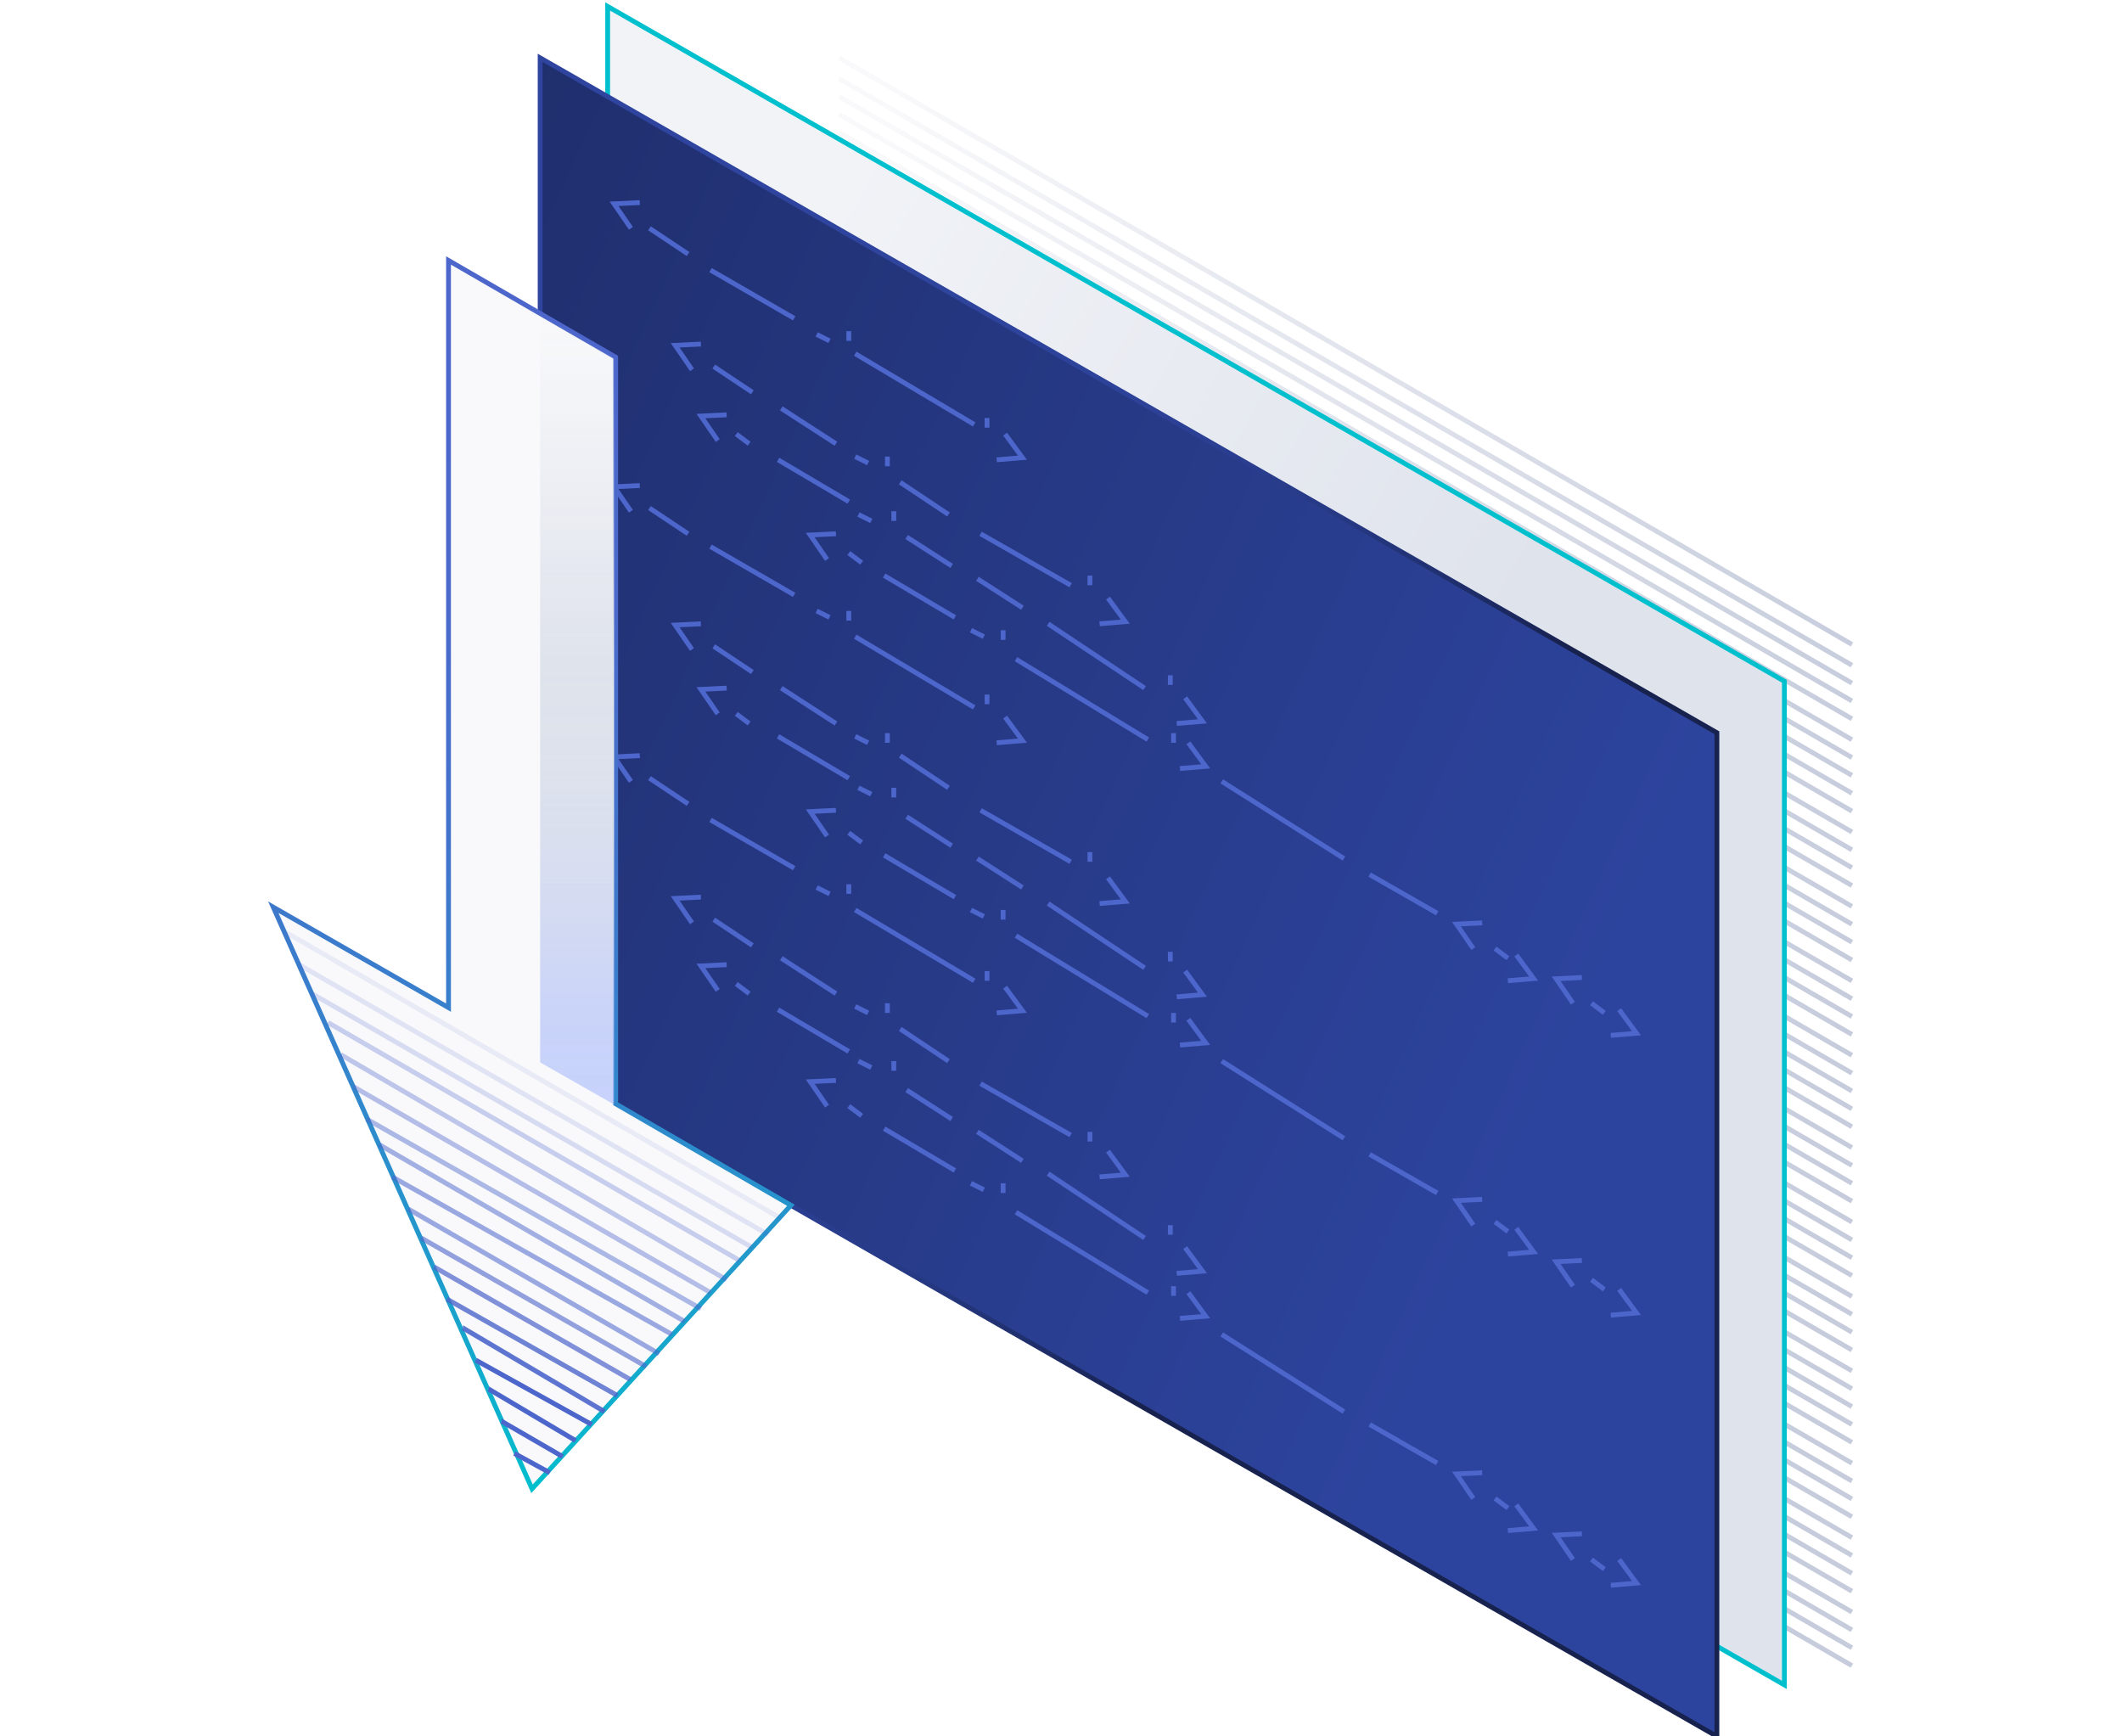 <svg xmlns="http://www.w3.org/2000/svg" width="440" height="360" viewBox="0 0 440 360">
    <defs>
        <linearGradient id="ils5zto3qa" x1="0%" x2="100%" y1="43.338%" y2="56.151%">
            <stop offset="0%" stop-color="#F9F9FB"/>
            <stop offset="100%" stop-color="#C6CCDC"/>
        </linearGradient>
        <linearGradient id="plr4z3fbb" x1="25.419%" x2="72.294%" y1="3.851%" y2="41.899%">
            <stop offset="0%" stop-color="#F1F3F7"/>
            <stop offset="100%" stop-color="#DFE3EC"/>
        </linearGradient>
        <linearGradient id="jn2u3oq7tc" x1="80.822%" x2="-62.204%" y1="69.876%" y2="-22.359%">
            <stop offset="0%" stop-color="#2D449E"/>
            <stop offset="100%" stop-color="#17214F"/>
        </linearGradient>
        <linearGradient id="7a5y64fyfd" x1="25.42%" x2="74.58%" y1="10.658%" y2="50%">
            <stop offset="0%" stop-color="#2E449E"/>
            <stop offset="32%" stop-color="#2D439B"/>
            <stop offset="52%" stop-color="#2B3F93"/>
            <stop offset="69%" stop-color="#263984"/>
            <stop offset="84%" stop-color="#20306F"/>
            <stop offset="98%" stop-color="#192455"/>
            <stop offset="100%" stop-color="#17224F"/>
        </linearGradient>
        <linearGradient id="oocn0nnkee" x1="49.828%" x2="50%" y1="100%" y2="4.411%">
            <stop offset="0%" stop-color="#00C0CD"/>
            <stop offset="3%" stop-color="#06B9CD"/>
            <stop offset="19%" stop-color="#209BCC"/>
            <stop offset="36%" stop-color="#3484CC"/>
            <stop offset="55%" stop-color="#4273CB"/>
            <stop offset="75%" stop-color="#4A69CB"/>
            <stop offset="100%" stop-color="#4D66CB"/>
        </linearGradient>
        <linearGradient id="dcqqv85e1f" x1="49.993%" x2="49.993%" y1="100%" y2="0%">
            <stop offset="0%" stop-color="#99AEFF" stop-opacity=".5"/>
            <stop offset="5%" stop-color="#A7B9FB" stop-opacity=".6"/>
            <stop offset="12%" stop-color="#B8C6F7" stop-opacity=".72"/>
            <stop offset="19%" stop-color="#C6D0F3" stop-opacity=".82"/>
            <stop offset="26%" stop-color="#D1D9F0" stop-opacity=".9"/>
            <stop offset="35%" stop-color="#D9DEEE" stop-opacity=".96"/>
            <stop offset="44%" stop-color="#DEE2EC" stop-opacity=".99"/>
            <stop offset="56%" stop-color="#DFE3EC"/>
            <stop offset="100%" stop-color="#DFE3EC" stop-opacity="0"/>
        </linearGradient>
    </defs>
    <g fill="none" fill-rule="evenodd">
        <g>
            <g>
                <g stroke="url(#ils5zto3qa)" transform="translate(112 1.333) translate(62 10.667)">
                    <path d="M210 125.926L205.338 123.227 6.552 8.112 0 4.321M0 208.025L4.65 210.713 6.551 211.816 92.71 261.705 203.46 325.839 210 329.63M210 121.605L205.338 118.906 6.552 3.791 0 0M210 137.037L205.338 134.338 6.552 19.223 0 15.432M210 129.63L205.338 126.93 6.552 11.815 0 8.025M210 133.333L205.338 130.634 6.552 15.519 0 11.728M210 141.358L205.338 138.659 6.552 23.544 0 19.753M210 145.062L205.338 142.362 6.552 27.247 0 23.457M210 148.765L205.338 146.066 6.552 30.951 0 27.16M210 160.494L205.338 157.794 6.552 42.68 0 38.889M210 152.469L205.338 149.77 6.552 34.655 0 30.864M210 156.173L205.338 153.473 6.552 38.359 0 34.568M210 164.198L205.338 161.498 6.552 46.383 0 42.593M210 171.605L205.338 168.906 6.552 53.791 0 50M210 167.901L205.338 165.202 6.552 50.087 0 46.296M210 175.926L205.338 173.227 6.552 58.112 0 54.321M210 179.63L205.338 176.93 6.552 61.815 0 58.025M210 183.333L205.338 180.634 6.552 65.519 0 61.728M210 195.062L205.338 192.362 6.552 77.247 0 73.457M210 187.037L205.338 184.338 6.552 69.223 0 65.432M210 191.358L205.338 188.659 6.552 73.544 0 69.753M210 198.765L205.338 196.066 6.552 80.951 0 77.16M210 202.469L205.338 199.77 6.552 84.655 0 80.864M210 206.79L205.338 204.091 6.552 88.976 0 85.185M210 217.901L205.338 215.202 6.552 100.087 0 96.296M210 210.494L205.338 207.794 6.552 92.68 0 88.889M210 214.198L205.338 211.498 6.552 96.383 0 92.593M210 221.605L205.338 218.906 6.552 103.791 0 100M210 225.926L205.338 223.227 6.552 108.112 0 104.321M210 229.63L205.338 226.93 6.552 111.815 0 108.025M210 241.358L205.338 238.659 6.552 123.544 0 119.753M210 233.333L205.338 230.634 6.552 115.519 0 111.728M210 237.037L205.338 234.338 6.552 119.223 0 115.432M210 245.062L205.338 242.362 6.552 127.247 0 123.457M210 248.765L205.338 246.066 6.552 130.951 0 127.16M210 260.494L205.338 257.794 6.552 142.68 0 138.889M210 252.469L205.338 249.77 6.552 134.655 0 130.864M210 256.79L205.338 254.091 6.552 138.976 0 135.185M210 264.198L205.338 261.498 6.552 146.383 0 142.593M210 275.926L205.338 273.227 6.552 158.112 0 154.321M210 267.901L205.338 265.202 6.552 150.087 0 146.296M210 272.222L205.338 269.523 6.552 154.408 0 150.617M210 279.63L205.338 276.93 6.552 161.815 0 158.025M210 283.333L205.338 280.634 6.552 165.519 0 161.728M210 287.037L205.338 284.338 6.552 169.223 0 165.432M210 295.062L205.338 292.362 6.552 177.247 0 173.457M210 291.358L205.338 288.659 6.552 173.544 0 169.753M210 298.765L205.338 296.066 6.552 180.951 0 177.16M210 302.469L205.338 299.77 6.552 184.655 0 180.864M210 306.79L205.338 304.091 6.552 188.976 0 185.185M210 317.901L205.338 315.202 6.552 200.087 0 196.296M210 310.494L205.338 307.794 6.552 192.68 0 188.889M210 314.198L205.338 311.498 6.552 196.383 0 192.593M210 322.222L205.338 319.523 6.552 204.408 0 200.617M210 325.926L205.338 323.227 6.552 208.112 0 204.321M0 211.728L4.65 214.416 6.551 215.519 92.71 265.408 203.46 329.543 210 333.333"/>
                </g>
                <path fill="url(#plr4z3fbb)" stroke="#00C0CD" d="M258 348L14 208.082 14 0 258 139.917z" transform="translate(112 1.333)"/>
                <g fill="url(#jn2u3oq7tc)" stroke="url(#7a5y64fyfd)" transform="translate(112 1.333) translate(0 10.667)">
                    <path d="M0 208.083L243.999 348 243.999 139.917 0 0z"/>
                </g>
                <path stroke="#4D66CB" d="M18.821 46L15.333 40.927 20.667 40.667M94.667 94L100 93.554 96.411 88.667M65.333 72L90 86.667M35.333 54.667L52.667 64.667M22.667 46L30.667 51.333M57.333 68L60 69.333M64 67.333L64 69.333M92.667 85.333L92.667 87.333M31.489 75.333L28 70.261 33.333 70M116 128L121.333 127.554 117.744 122.667M91.333 109.333L110 120M74.667 98.667L84.667 105.333M50 83.333L61.333 90.667M36 74.667L44 80M65.333 93.333L68 94.667M72 93.333L72 95.333M114 118L114 120M36.822 90L33.333 84.927 38.667 84.667M132 148.667L137.333 148.221 133.744 143.333M105.333 128L125.333 141.333M76 110L85.333 116M90.667 118.667L100 124.667M49.333 94L64 102.667M40.667 88.667L43.333 90.667M66 105.333L68.667 106.667M73.333 104.667L73.333 106.667M130.667 138.667L130.667 140.667M59.488 114.667L56 109.594 61.333 109.333M132.667 158L138 157.554 134.411 152.667M200.667 202L206 201.554 202.409 196.667M172 180L186 188M98.667 135.333L126 152M141.333 160.667L166.667 176.667M71.333 118L86 126.667M64 113.333L66.667 115.333M193.488 195.333L190 190.261 195.333 190M198 195.333L200.667 197.333M222 213.333L227.333 212.887 223.743 208M214.154 206.667L210.667 201.594 216 201.333M218 206.667L220.667 208.667M89.333 129.333L92 130.667M96 129.333L96 131.333M131.333 150.667L131.333 152.667M18.821 104.667L15.333 99.594 20.667 99.333M94.667 152.667L100 152.221 96.411 147.333M65.333 130.667L90 145.333M35.333 112L52.667 122M22.667 104L30.667 109.333M57.333 125.333L60 126.667M64 125.333L64 127.333M92.667 142.667L92.667 144.667M31.489 133.333L28 128.261 33.333 128M116 186L121.333 185.554 117.744 180.667M91.333 166.667L110 177.333M74.667 155.333L84.667 162M50 141.333L61.333 148.667M36 132.667L44 138M65.333 151.333L68 152.667M72 150.667L72 152.667M114 175.333L114 177.333M36.822 146.667L33.333 141.594 38.667 141.333M132 205.333L137.333 204.887 133.744 200M105.333 186L125.333 199.333M76 168L85.333 174M90.667 176.667L100 182.667M49.333 151.333L64 160M40.667 146.667L43.333 148.667M66 162L68.667 163.333M73.333 162L73.333 164M130.667 196L130.667 198M59.488 172L56 166.927 61.333 166.667M132.667 215.333L138 214.887 134.411 210M200.667 258.667L206 258.221 202.409 253.333M172 238L186 246M98.667 192.667L126 209.333M141.333 218.667L166.667 234.667M71.333 176L86 184.667M64 171.333L66.667 173.333M193.488 252.667L190 247.594 195.333 247.333M198 252L200.667 254M222 271.333L227.333 270.887 223.743 266M214.154 265.333L210.667 260.261 216 260M218 264L220.667 266M89.333 187.333L92 188.667M96 187.333L96 189.333M131.333 208.667L131.333 210.667M18.821 160.667L15.333 155.594 20.667 155.333M94.667 208.667L100 208.221 96.411 203.333M65.333 187.333L90 202M35.333 168.667L52.667 178.667M22.667 160L30.667 165.333M57.333 182.667L60 184M64 182L64 184M92.667 200L92.667 202M31.489 190L28 184.927 33.333 184.667M116 242.667L121.333 242.221 117.744 237.333M91.333 223.333L110 234M74.667 212L84.667 218.667M50 197.333L61.333 204.667M36 189.333L44 194.667M65.333 207.333L68 208.667M72 206.667L72 208.667M114 233.333L114 235.333M36.822 204L33.333 198.927 38.667 198.667M132 262.667L137.333 262.221 133.744 257.333M105.333 242L125.333 255.333M76 224.667L85.333 230.667M90.667 233.333L100 239.333M49.333 208L64 216.667M40.667 202.667L43.333 204.667M66 218.667L68.667 220M73.333 218.667L73.333 220.667M130.667 252.667L130.667 254.667M59.488 228L56 222.927 61.333 222.667M132.667 272L138 271.554 134.411 266.667M200.667 316L206 315.554 202.409 310.667M172 294L186 302M98.667 250L126 266.667M141.333 275.333L166.667 291.333M71.333 232.667L86 241.333M64 228L66.667 230M193.488 309.333L190 304.261 195.333 304M198 309.333L200.667 311.333M222 327.333L227.333 326.887 223.743 322M214.154 322L210.667 316.927 216 316.667M218 322L220.667 324M89.333 244L92 245.333M96 244L96 246M131.333 265.333L131.333 267.333" transform="translate(112 1.333)"/>
            </g>
            <g>
                <path fill="#F9F9FB" fill-rule="nonzero" stroke="url(#oocn0nnkee)" d="M36.334 0.333L36.334 155.245 0 134.416 53.649 255 107.333 196.219 70.992 175.178 70.992 20.39z" transform="translate(56.667 53.667)"/>
                <path fill="url(#dcqqv85e1f)" fill-rule="nonzero" d="M70.667 175.331L55.333 166.599 55.333 11.718 70.667 20.617z" transform="translate(56.667 53.667)"/>
                <path stroke="#4D66CB" d="M102.667 202.333L5.333 146.333" opacity=".15" transform="translate(56.667 53.667)"/>
                <path stroke="#4D66CB" d="M105.333 199L2.667 139.667" opacity=".1" transform="translate(56.667 53.667)"/>
                <path stroke="#4D66CB" d="M99.333 205L8 152.333" opacity=".2" transform="translate(56.667 53.667)"/>
                <path stroke="#4D66CB" d="M96.667 207.667L11.333 158.333" opacity=".3" transform="translate(56.667 53.667)"/>
                <path stroke="#4D66CB" d="M94 211.667L14 165" opacity=".35" transform="translate(56.667 53.667)"/>
                <path stroke="#4D66CB" d="M16.667 171.667L16.68 171.667 90.667 214.333" opacity=".4" transform="translate(56.667 53.667)"/>
                <path stroke="#4D66CB" d="M88.667 217.667L19.333 178.333" opacity=".45" transform="translate(56.667 53.667)"/>
                <path stroke="#4D66CB" d="M85.333 220.333L22 183.667" opacity=".5" transform="translate(56.667 53.667)"/>
                <path stroke="#4D66CB" d="M82.667 223L24.667 190.333M80 227L28 197" opacity=".55" transform="translate(56.667 53.667)"/>
                <path stroke="#4D66CB" d="M77.333 229.667L30.667 203" opacity=".6" transform="translate(56.667 53.667)"/>
                <path stroke="#4D66CB" d="M74 232.333L33.333 209" opacity=".7" transform="translate(56.667 53.667)"/>
                <path stroke="#4D66CB" d="M71.333 235.667L36 215.667" opacity=".8" transform="translate(56.667 53.667)"/>
                <path stroke="#4D66CB" d="M39.333 221.667L39.34 221.667 68.667 239" opacity=".9" transform="translate(56.667 53.667)"/>
                <path stroke="#4D66CB" d="M66 241.667L42 228.333M44.667 234.333L44.68 234.333 62.667 245M47.333 241L47.34 241 60 248.333M57.333 251.667L50 247.667" transform="translate(56.667 53.667)"/>
            </g>
        </g>
    </g>
</svg>
